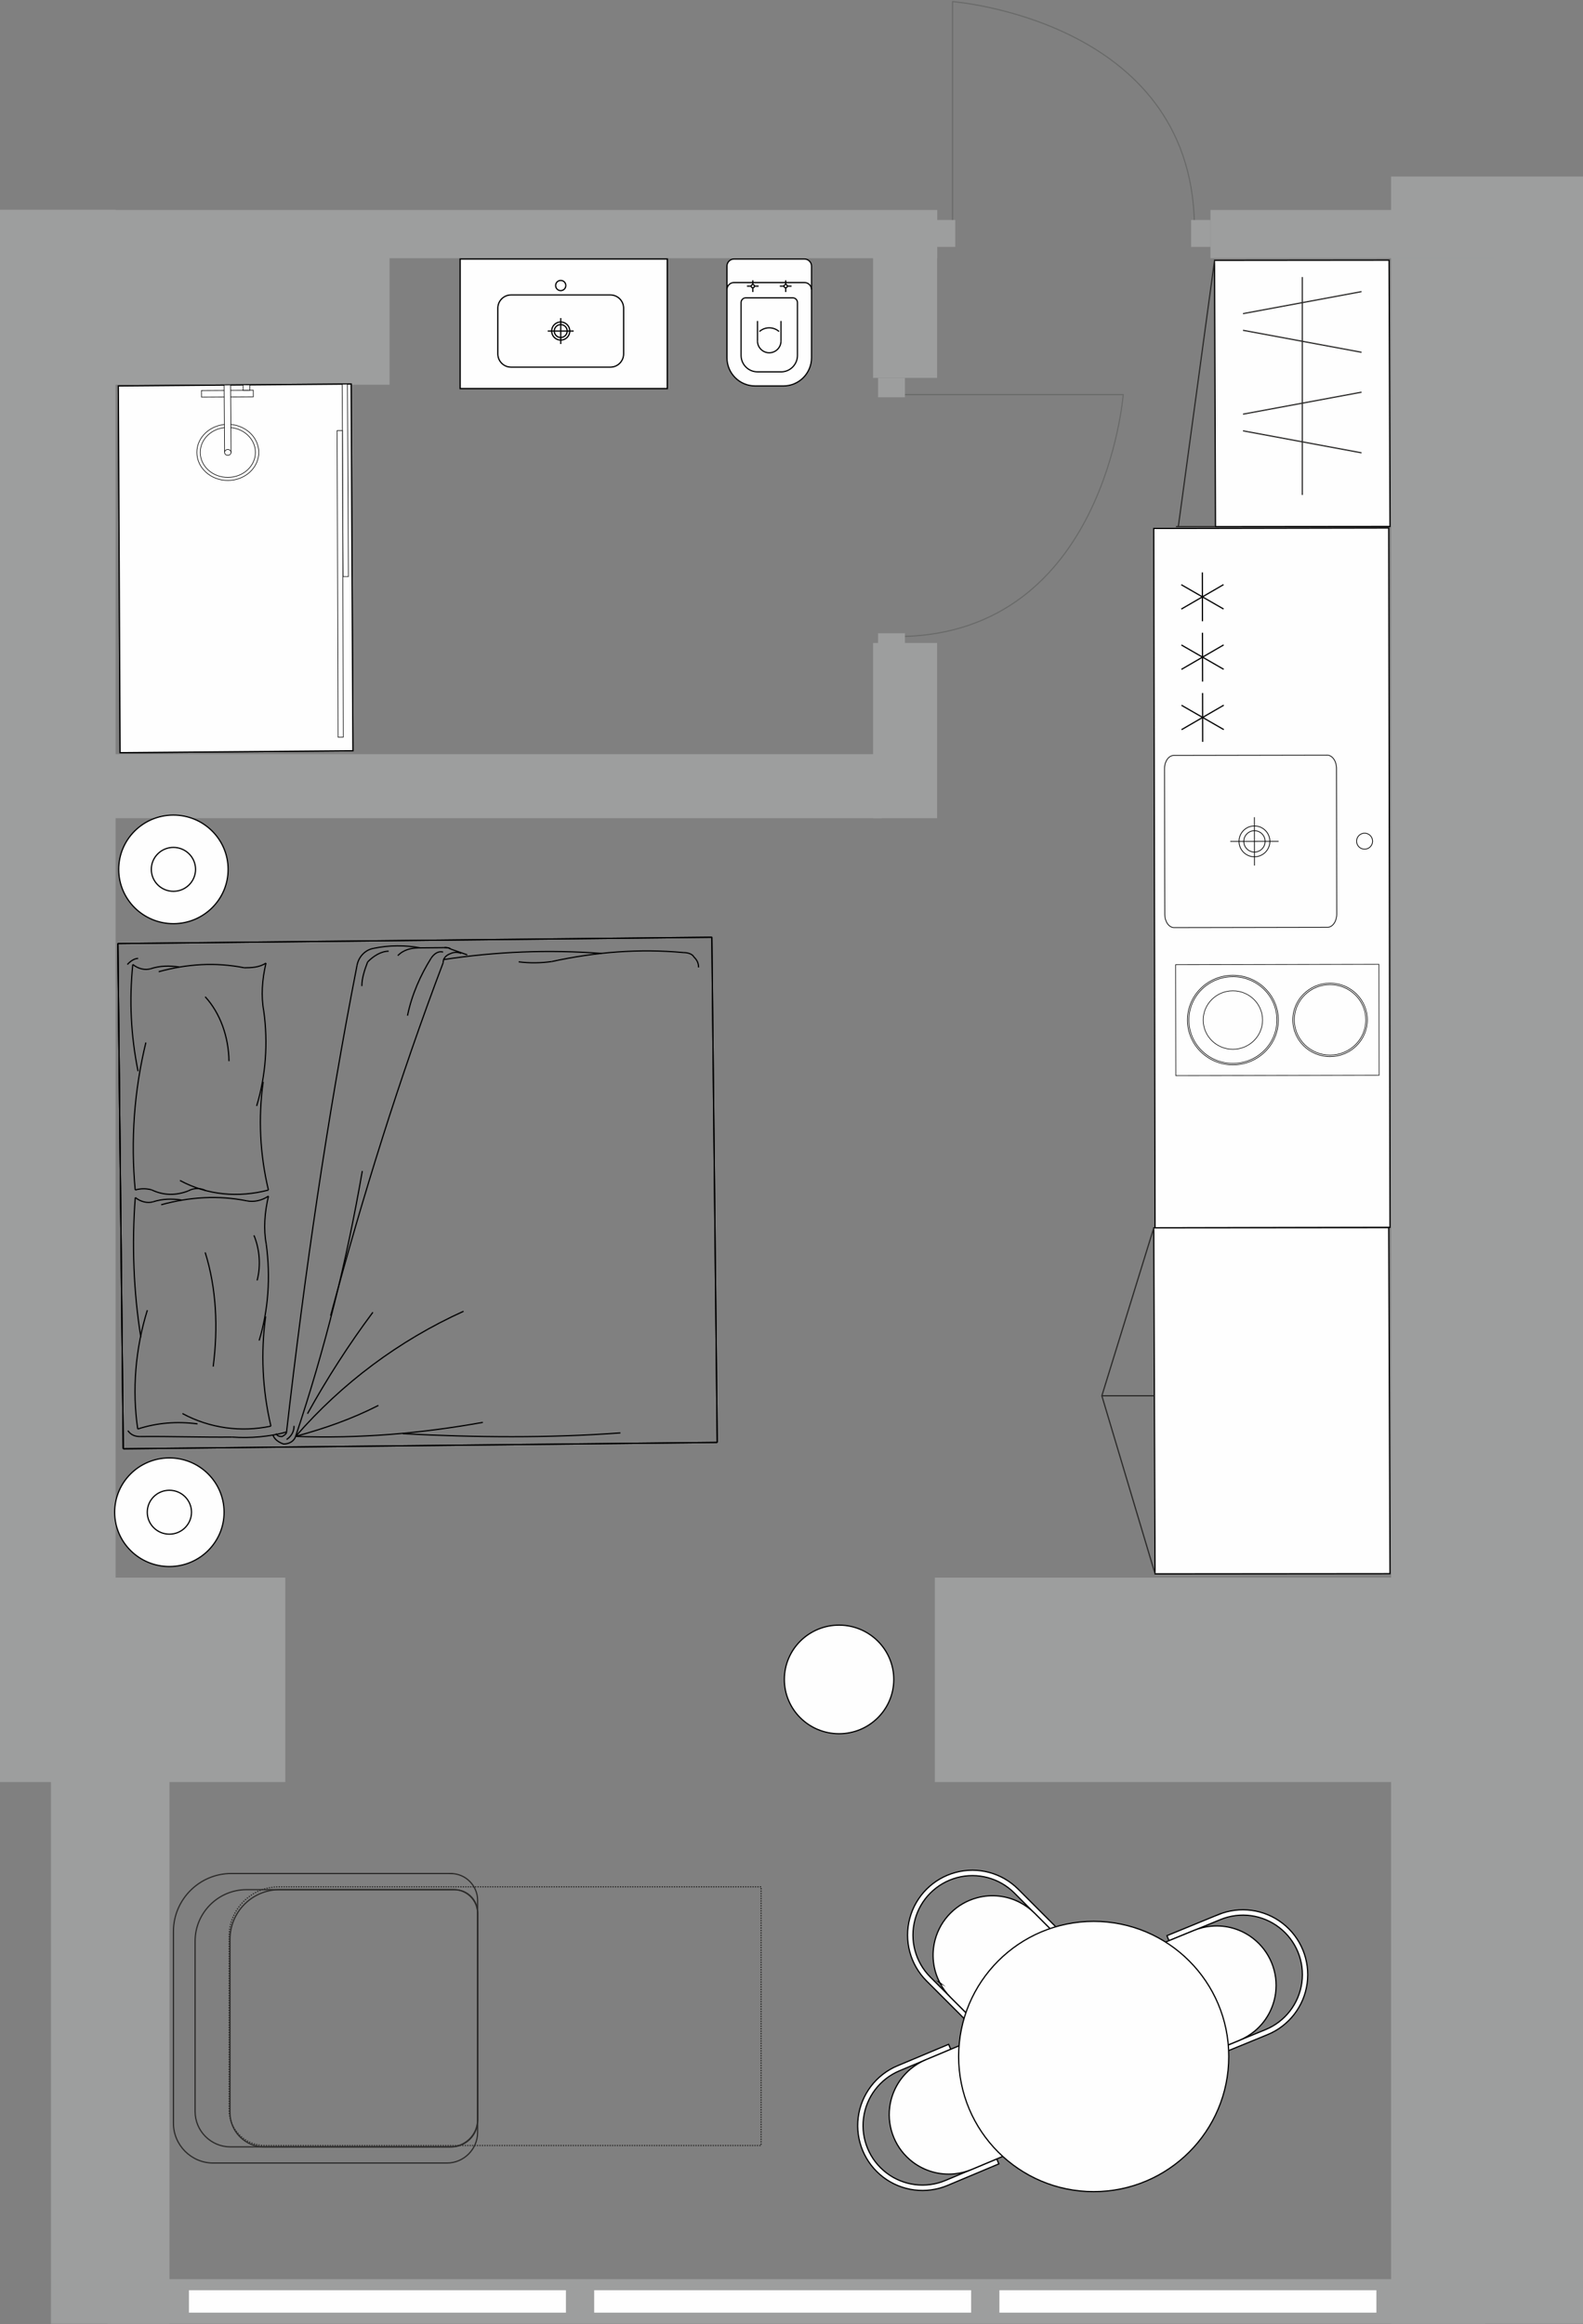 <?xml version="1.0" encoding="UTF-8"?>
<svg xmlns="http://www.w3.org/2000/svg" width="980" height="1438" viewBox="0 0 980 1438" fill="none">
  <rect x="0" y="0" width="980" height="1438" fill="#808080" stroke="none"/>
  <g clip-path="url(#clip0_298_5600)">
    <path fill-rule="evenodd" clip-rule="evenodd" d="M861.19 1437.71V109.208H980V1437.71H861.19Z" fill="#9D9E9E"></path>
    <path fill-rule="evenodd" clip-rule="evenodd" d="M891.3 1264.67H980V1391.14H891.3V1264.67Z" fill="#9D9E9E"></path>
    <path fill-rule="evenodd" clip-rule="evenodd" d="M0 1102.54V976.06H176.638V1051.74V1102.54H0ZM578.75 976.06H947.54V1102.54H578.75V976.06Z" fill="#9D9E9E"></path>
    <path fill-rule="evenodd" clip-rule="evenodd" d="M104.917 1071.47V1437.71H31.536V1071.47H104.917Z" fill="#9D9E9E"></path>
    <path fill-rule="evenodd" clip-rule="evenodd" d="M66.468 1437.71H919.39V1410.12H66.468V1437.71Z" fill="#9D9E9E"></path>
    <path fill-rule="evenodd" clip-rule="evenodd" d="M580.24 159.749H0V129.92H580.24V159.749Z" fill="#9D9E9E"></path>
    <path fill-rule="evenodd" clip-rule="evenodd" d="M71.555 159.749H0V129.92H71.555V159.749Z" fill="#9D9E9E"></path>
    <path fill-rule="evenodd" clip-rule="evenodd" d="M749.39 159.749H924.84V129.92H749.39V159.749Z" fill="#9D9E9E"></path>
    <path fill-rule="evenodd" clip-rule="evenodd" d="M71.555 1009V129.92H0V1009H71.555Z" fill="#9D9E9E"></path>
    <path fill-rule="evenodd" clip-rule="evenodd" d="M580.14 397.798V506.217H540.511V397.798H580.14Z" fill="#9D9E9E"></path>
    <path fill-rule="evenodd" clip-rule="evenodd" d="M580.14 138.268V233.795H540.511V138.268H580.14Z" fill="#9D9E9E"></path>
    <path fill-rule="evenodd" clip-rule="evenodd" d="M52.262 466.605H546.006V506.217H52.262V466.605Z" fill="#9D9E9E"></path>
    <path fill-rule="evenodd" clip-rule="evenodd" d="M0 466.605H71.555V506.217H0V466.605Z" fill="#9D9E9E"></path>
    <path fill-rule="evenodd" clip-rule="evenodd" d="M241.173 238.037H61.305V150.51H241.173V238.037Z" fill="#9D9E9E"></path>
    <path fill-rule="evenodd" clip-rule="evenodd" d="M754.27 1184.55L722.43 1197.6L723.7 1200.69L739.26 1194.32L749.35 1190.19L755.54 1187.65C767.71 1182.67 781.59 1184.55 791.99 1192.59C802.4 1200.63 807.71 1213.6 805.94 1226.63C804.18 1239.65 795.6 1250.75 783.44 1255.73L777.25 1258.27L767.15 1262.4L751.58 1268.79L752.85 1271.88L784.69 1258.84C797.96 1253.41 807.32 1241.3 809.23 1227.09C811.15 1212.89 805.35 1198.73 794.02 1189.96C782.67 1181.19 767.51 1179.13 754.25 1184.57L754.27 1184.55Z" fill="#FEFEFE" stroke="black" stroke-width="0.755" stroke-miterlimit="22.926"></path>
    <path fill-rule="evenodd" clip-rule="evenodd" d="M555.547 1278.13L587.28 1264.82L588.58 1267.9L573.06 1274.41L563.004 1278.62L556.845 1281.2C544.723 1286.29 536.239 1297.46 534.594 1310.48C532.933 1323.53 538.368 1336.45 548.829 1344.41C559.291 1352.36 573.21 1354.13 585.33 1349.04L591.49 1346.46L601.54 1342.23L617.06 1335.73L618.36 1338.8L586.63 1352.12C573.41 1357.66 558.234 1355.74 546.821 1347.06C535.409 1338.38 529.491 1324.28 531.288 1310.06C533.099 1295.84 542.353 1283.66 555.577 1278.1L555.547 1278.13Z" fill="#FEFEFE" stroke="black" stroke-width="0.755" stroke-miterlimit="22.926"></path>
    <path fill-rule="evenodd" clip-rule="evenodd" d="M750.04 1191.71L749.98 1191.72C750 1191.72 750.03 1191.71 750.04 1191.71ZM739.26 1194.32L723.7 1200.69L715.97 1203.86C713.92 1204.71 712.29 1206.32 711.43 1208.38C710.57 1210.43 710.57 1212.72 711.4 1214.78L732.95 1267.39C734.71 1271.66 739.58 1273.7 743.85 1271.96L751.58 1268.79L767.15 1262.4C770.62 1260.98 773.8 1259.05 776.61 1256.74V1256.73C776.63 1256.71 776.66 1256.71 776.67 1256.7C783.69 1250.89 788.4 1242.58 789.67 1233.3C791.44 1220.27 786.12 1207.3 775.72 1199.26C768.31 1193.52 759.12 1190.92 750.04 1191.71C750.01 1191.71 750 1191.71 749.98 1191.71C746.34 1192.03 742.74 1192.89 739.26 1194.32Z" fill="#FEFEFE"></path>
    <path d="M750.04 1191.71L749.98 1191.72C750 1191.72 750.03 1191.71 750.04 1191.71ZM750.04 1191.71C759.12 1190.92 768.31 1193.52 775.72 1199.26C786.12 1207.3 791.44 1220.27 789.67 1233.3C788.4 1242.58 783.69 1250.89 776.67 1256.7C776.66 1256.71 776.63 1256.71 776.61 1256.73V1256.74C773.8 1259.05 770.62 1260.98 767.15 1262.4L751.58 1268.79L743.85 1271.96C739.58 1273.7 734.71 1271.66 732.95 1267.39L711.4 1214.78C710.57 1212.72 710.57 1210.43 711.43 1208.38C712.29 1206.32 713.92 1204.71 715.97 1203.86L723.7 1200.69L739.26 1194.32C742.74 1192.89 746.34 1192.03 749.98 1191.71C750 1191.71 750.01 1191.71 750.04 1191.71Z" stroke="black" stroke-width="0.755" stroke-miterlimit="22.926"></path>
    <path fill-rule="evenodd" clip-rule="evenodd" d="M563.593 1280.19L563.653 1280.16C563.638 1280.17 563.608 1280.17 563.593 1280.19ZM573.06 1274.4L588.58 1267.9L596.29 1264.67C598.33 1263.81 600.64 1263.79 602.69 1264.64C604.74 1265.48 606.37 1267.1 607.24 1269.14L629.23 1321.56C631.01 1325.82 629.02 1330.73 624.76 1332.51L617.05 1335.74L601.53 1342.25C598.07 1343.7 594.46 1344.59 590.83 1344.95V1344.93C590.81 1344.93 590.78 1344.95 590.77 1344.96C581.69 1345.82 572.484 1343.3 565.027 1337.63C554.565 1329.67 549.131 1316.73 550.791 1303.71C551.969 1294.42 556.619 1286.07 563.578 1280.2C563.593 1280.19 563.608 1280.17 563.623 1280.16C566.416 1277.82 569.586 1275.87 573.04 1274.4H573.06Z" fill="#FEFEFE" stroke="black" stroke-width="0.755" stroke-miterlimit="22.926"></path>
    <path fill-rule="evenodd" clip-rule="evenodd" d="M573.6 1225.61L597.94 1249.95L600.31 1247.58L588.41 1235.68L580.7 1227.97L575.97 1223.24C566.672 1213.95 563.049 1200.4 566.446 1187.71C569.842 1175.01 579.76 1165.1 592.46 1161.7C605.15 1158.3 618.69 1161.93 627.99 1171.22L632.72 1175.95L640.43 1183.66L652.33 1195.56L654.7 1193.19L630.36 1168.85C620.23 1158.72 605.45 1154.75 591.6 1158.47C577.74 1162.18 566.929 1173.01 563.215 1186.85C559.502 1200.71 563.472 1215.47 573.6 1225.61Z" fill="#FEFEFE" stroke="black" stroke-width="0.755" stroke-miterlimit="22.926"></path>
    <path fill-rule="evenodd" clip-rule="evenodd" d="M581.84 1226.75L581.89 1226.79C581.87 1226.78 581.86 1226.76 581.84 1226.75ZM588.41 1235.68L600.31 1247.58L606.22 1253.5C607.79 1255.07 609.92 1255.94 612.14 1255.94C614.36 1255.94 616.49 1255.07 618.06 1253.5L658.26 1213.3C661.52 1210.04 661.52 1204.74 658.26 1201.48L652.34 1195.56L640.45 1183.66C637.79 1181.01 634.79 1178.82 631.57 1177.13L631.55 1177.14C631.54 1177.13 631.52 1177.11 631.51 1177.1C623.45 1172.87 613.97 1171.72 604.91 1174.14C592.21 1177.53 582.3 1187.45 578.9 1200.15C576.47 1209.19 577.62 1218.69 581.84 1226.75C581.86 1226.76 581.87 1226.78 581.87 1226.81C583.56 1230.04 585.75 1233.04 588.41 1235.68Z" fill="#FEFEFE"></path>
    <path d="M581.84 1226.75L581.89 1226.79C581.87 1226.78 581.86 1226.76 581.84 1226.75ZM581.84 1226.75C577.62 1218.69 576.47 1209.19 578.9 1200.15C582.3 1187.45 592.21 1177.53 604.91 1174.14C613.97 1171.72 623.45 1172.87 631.51 1177.1C631.52 1177.11 631.54 1177.13 631.55 1177.14L631.57 1177.13C634.79 1178.82 637.79 1181.01 640.45 1183.66L652.34 1195.56L658.26 1201.48C661.52 1204.74 661.52 1210.04 658.26 1213.3L618.06 1253.5C616.49 1255.07 614.36 1255.94 612.14 1255.94C609.92 1255.94 607.79 1255.07 606.22 1253.5L600.31 1247.58L588.41 1235.68C585.75 1233.04 583.56 1230.04 581.87 1226.81C581.87 1226.78 581.86 1226.76 581.84 1226.75Z" stroke="black" stroke-width="0.755" stroke-miterlimit="22.926"></path>
    <path fill-rule="evenodd" clip-rule="evenodd" d="M677.08 1188.74C723.26 1188.74 760.7 1226.17 760.7 1272.35C760.7 1318.53 723.26 1355.97 677.08 1355.97C630.91 1355.97 593.47 1318.53 593.47 1272.35C593.47 1226.17 630.91 1188.74 677.08 1188.74Z" fill="#FEFEFE" stroke="black" stroke-width="0.755" stroke-miterlimit="22.926"></path>
    <path fill-rule="evenodd" clip-rule="evenodd" d="M859.73 326.68L714.28 326.952C714.54 471.179 714.81 615.406 715.07 759.648L860.52 759.376C860.26 615.149 859.99 470.922 859.73 326.68Z" fill="#FEFEFE" stroke="black" stroke-width="0.755" stroke-miterlimit="22.926"></path>
    <path fill-rule="evenodd" clip-rule="evenodd" d="M849.74 520.437C849.74 523.169 847.52 525.389 844.79 525.389C842.05 525.389 839.83 523.169 839.83 520.452C839.83 517.72 842.05 515.501 844.77 515.486C847.5 515.486 849.72 517.69 849.74 520.437Z" fill="#FEFEFE" stroke="black" stroke-width="0.471" stroke-miterlimit="22.926"></path>
    <path fill-rule="evenodd" clip-rule="evenodd" d="M827.4 475.436L827.56 565.499C827.58 570.012 824.99 573.711 821.85 573.711L726.83 573.892C723.67 573.892 721.09 570.224 721.09 565.695L720.92 475.617C720.91 471.104 723.49 467.405 726.63 467.405L821.66 467.224C824.81 467.224 827.4 470.907 827.4 475.421V475.436Z" fill="#FEFEFE" stroke="black" stroke-width="0.471" stroke-miterlimit="22.926"></path>
    <path fill-rule="evenodd" clip-rule="evenodd" d="M786.15 520.543C786.14 515.274 781.87 511.002 776.58 511.002C771.31 511.017 767.04 515.289 767.04 520.573C767.06 525.842 771.34 530.114 776.61 530.099C781.88 530.083 786.15 525.811 786.15 520.528V520.543Z" fill="#FEFEFE" stroke="black" stroke-width="0.471" stroke-miterlimit="22.926"></path>
    <path fill-rule="evenodd" clip-rule="evenodd" d="M783.21 520.558C783.21 516.905 780.24 513.961 776.6 513.961C772.96 513.961 770 516.935 770 520.573C770 524.211 772.97 527.17 776.61 527.17C780.27 527.17 783.21 524.196 783.21 520.558Z" fill="#FEFEFE" stroke="black" stroke-width="0.471" stroke-miterlimit="22.926"></path>
    <path d="M776.63 535.533L776.57 505.598" stroke="black" stroke-width="0.471" stroke-miterlimit="22.926"></path>
    <path d="M791.57 520.543L761.64 520.588" stroke="black" stroke-width="0.471" stroke-miterlimit="22.926"></path>
    <path fill-rule="evenodd" clip-rule="evenodd" d="M853.65 596.626L727.82 596.868L727.94 665.494L853.77 665.253L853.65 596.626Z" fill="#FEFEFE" stroke="black" stroke-width="0.379" stroke-miterlimit="22.926"></path>
    <path fill-rule="evenodd" clip-rule="evenodd" d="M823.36 608.281C810.62 608.311 800.31 618.501 800.33 631.045C800.36 643.59 810.7 653.75 823.44 653.719C836.18 653.689 846.49 643.499 846.48 630.955C846.45 618.41 836.11 608.25 823.36 608.281Z" fill="#FEFEFE" stroke="black" stroke-width="0.379" stroke-miterlimit="22.926"></path>
    <path fill-rule="evenodd" clip-rule="evenodd" d="M763.21 603.405C747.66 603.435 735.08 615.859 735.11 631.166C735.14 646.473 747.76 658.852 763.31 658.822C778.86 658.792 791.44 646.368 791.41 631.06C791.38 615.753 778.76 603.374 763.21 603.405Z" fill="#FEFEFE" stroke="black" stroke-width="0.379" stroke-miterlimit="22.926"></path>
    <path fill-rule="evenodd" clip-rule="evenodd" d="M763.22 612.19C752.61 612.205 744.02 620.689 744.05 631.136C744.06 641.582 752.68 650.036 763.3 650.006C773.91 649.991 782.48 641.507 782.47 631.06C782.45 620.614 773.83 612.16 763.22 612.19Z" fill="#FEFEFE" stroke="black" stroke-width="0.379" stroke-miterlimit="22.926"></path>
    <path fill-rule="evenodd" clip-rule="evenodd" d="M763.21 604.28C748.16 604.31 735.97 616.342 736 631.151C736.03 645.975 748.26 657.961 763.31 657.931C778.36 657.901 790.53 645.87 790.52 631.045C790.49 616.236 778.27 604.25 763.22 604.265L763.21 604.28Z" fill="#FEFEFE" stroke="black" stroke-width="0.379" stroke-miterlimit="22.926"></path>
    <path fill-rule="evenodd" clip-rule="evenodd" d="M763.22 613.021C753.08 613.036 744.87 621.157 744.88 631.136C744.9 641.129 753.14 649.206 763.28 649.191C773.43 649.176 781.64 641.054 781.62 631.076C781.61 621.082 773.37 613.006 763.22 613.021Z" fill="#FEFEFE" stroke="black" stroke-width="0.379" stroke-miterlimit="22.926"></path>
    <path fill-rule="evenodd" clip-rule="evenodd" d="M823.36 609.186C811.14 609.216 801.23 618.999 801.26 631.03C801.28 643.062 811.23 652.814 823.45 652.799C835.68 652.768 845.59 642.986 845.56 630.955C845.53 618.923 835.59 609.171 823.36 609.186Z" fill="#FEFEFE" stroke="black" stroke-width="0.379" stroke-miterlimit="22.926"></path>
    <path d="M744.35 354.17L744.41 384.377" stroke="black" stroke-width="0.755" stroke-miterlimit="22.926"></path>
    <path d="M731.29 361.748L757.49 376.799" stroke="black" stroke-width="0.755" stroke-miterlimit="22.926"></path>
    <path d="M731.32 376.844L757.46 361.703" stroke="black" stroke-width="0.755" stroke-miterlimit="22.926"></path>
    <path d="M744.43 391.472L744.49 421.679" stroke="black" stroke-width="0.755" stroke-miterlimit="22.926"></path>
    <path d="M731.37 399.05L757.55 414.101" stroke="black" stroke-width="0.755" stroke-miterlimit="22.926"></path>
    <path d="M731.4 414.146L757.52 399.005" stroke="black" stroke-width="0.755" stroke-miterlimit="22.926"></path>
    <path d="M744.5 428.774L744.55 458.981" stroke="black" stroke-width="0.755" stroke-miterlimit="22.926"></path>
    <path d="M731.43 436.353L757.62 451.403" stroke="black" stroke-width="0.755" stroke-miterlimit="22.926"></path>
    <path d="M731.46 451.449L757.59 436.307" stroke="black" stroke-width="0.755" stroke-miterlimit="22.926"></path>
    <path d="M274.369 595.585C247.076 667.517 224.477 740.325 204.686 814.02" stroke="black" stroke-width="0.755" stroke-miterlimit="22.926" stroke-linejoin="bevel"></path>
    <path d="M221.065 597.094C202.437 692.184 188.503 789.085 177.393 885.96" stroke="black" stroke-width="0.755" stroke-miterlimit="22.926" stroke-linejoin="bevel"></path>
    <path d="M76.31 896.34L72.974 583.795L440.681 579.87L444.018 892.42M76.31 896.36L444.018 892.43" stroke="black" stroke-width="0.755" stroke-miterlimit="22.926" stroke-linejoin="bevel"></path>
    <path d="M76.31 896.34L72.974 583.795" stroke="black" stroke-width="0.755" stroke-miterlimit="22.926" stroke-linejoin="bevel"></path>
    <path d="M183.023 888.69C222.318 890.12 260.632 886.92 298.915 880.01" stroke="black" stroke-width="0.755" stroke-miterlimit="22.926" stroke-linejoin="bevel"></path>
    <path d="M249.416 887.04C294.341 889.35 339.237 889.81 384.102 886.53" stroke="black" stroke-width="0.755" stroke-miterlimit="22.926" stroke-linejoin="bevel"></path>
    <path d="M286.959 811.29C246.94 829.39 211.676 855.82 183.039 888.69" stroke="black" stroke-width="0.755" stroke-miterlimit="22.926" stroke-linejoin="bevel"></path>
    <path d="M143.744 889.11C125.04 889.31 105.385 888.58 86.681 888.79" stroke="black" stroke-width="0.755" stroke-miterlimit="22.926" stroke-linejoin="bevel"></path>
    <path d="M183.023 888.69C201.154 834.54 214.604 780.435 224.296 724.504" stroke="black" stroke-width="0.755" stroke-miterlimit="22.926" stroke-linejoin="bevel"></path>
    <path d="M230.847 811.89C216.099 831.6 202.301 853.14 190.36 874.66" stroke="black" stroke-width="0.755" stroke-miterlimit="22.926" stroke-linejoin="bevel"></path>
    <path d="M183.023 888.69C200.746 883.84 217.518 878.08 234.259 869.53" stroke="black" stroke-width="0.755" stroke-miterlimit="22.926" stroke-linejoin="bevel"></path>
    <path d="M143.744 889.11C154.975 889.93 167.128 888.85 177.378 885.96" stroke="black" stroke-width="0.755" stroke-miterlimit="22.926" stroke-linejoin="bevel"></path>
    <path d="M177.438 890.61C180.216 888.72 182.057 885.91 182.027 882.18" stroke="black" stroke-width="0.755" stroke-miterlimit="22.926" stroke-linejoin="bevel"></path>
    <path d="M168.984 887.9C169.951 890.68 172.773 892.51 175.596 893.41C179.34 893.37 182.118 891.48 183.024 888.69" stroke="black" stroke-width="0.755" stroke-miterlimit="22.926" stroke-linejoin="bevel"></path>
    <path d="M170.856 886.95C171.807 888.81 173.679 888.78 174.615 888.78C176.472 887.83 177.393 886.89 177.393 885.96" stroke="black" stroke-width="0.755" stroke-miterlimit="22.926" stroke-linejoin="bevel"></path>
    <path d="M79.163 885.14C81.065 887.92 83.873 888.81 86.681 888.78" stroke="black" stroke-width="0.755" stroke-miterlimit="22.926" stroke-linejoin="bevel"></path>
    <path d="M275.2 586.286L257.432 586.467" stroke="black" stroke-width="0.755" stroke-miterlimit="22.926" stroke-linejoin="bevel"></path>
    <path d="M259.303 586.452C254.624 586.497 249.959 587.478 246.26 591.252" stroke="black" stroke-width="0.755" stroke-miterlimit="22.926" stroke-linejoin="bevel"></path>
    <path d="M260.239 586.437C250.865 584.671 240.584 584.791 231.255 586.739" stroke="black" stroke-width="0.755" stroke-miterlimit="22.926" stroke-linejoin="bevel"></path>
    <path d="M266.852 592.883C260.406 603.193 254.926 615.345 252.269 628.388" stroke="black" stroke-width="0.755" stroke-miterlimit="22.926" stroke-linejoin="bevel"></path>
    <path d="M423.004 589.35C395.862 586.844 368.749 589.003 341.697 594.875" stroke="black" stroke-width="0.755" stroke-miterlimit="22.926" stroke-linejoin="bevel"></path>
    <path d="M432.469 598.559C432.439 595.766 431.473 593.924 429.586 592.083C428.635 590.226 425.812 589.335 423.004 589.365" stroke="black" stroke-width="0.755" stroke-miterlimit="22.926" stroke-linejoin="bevel"></path>
    <path d="M372.508 589.894C339.75 587.448 307.022 588.731 274.339 593.728" stroke="black" stroke-width="0.755" stroke-miterlimit="22.926" stroke-linejoin="bevel"></path>
    <path d="M321.121 595.087C327.673 595.947 335.161 595.872 341.697 594.875" stroke="black" stroke-width="0.755" stroke-miterlimit="22.926" stroke-linejoin="bevel"></path>
    <path d="M278.943 587.161L289.284 590.784" stroke="black" stroke-width="0.755" stroke-miterlimit="22.926" stroke-linejoin="bevel"></path>
    <path d="M278.943 587.161C277.992 586.24 276.135 586.256 275.199 586.271" stroke="black" stroke-width="0.755" stroke-miterlimit="22.926" stroke-linejoin="bevel"></path>
    <path d="M285.525 589.893C283.653 588.988 280.845 589.018 278.973 589.969C276.181 590.935 274.324 592.807 274.354 595.6" stroke="black" stroke-width="0.755" stroke-miterlimit="22.926" stroke-linejoin="bevel"></path>
    <path d="M278.943 587.161C277.992 586.24 276.135 586.256 275.199 586.271" stroke="black" stroke-width="0.755" stroke-miterlimit="22.926" stroke-linejoin="bevel"></path>
    <path d="M274.294 589.078C271.471 588.173 268.693 590.075 266.851 592.883" stroke="black" stroke-width="0.755" stroke-miterlimit="22.926" stroke-linejoin="bevel"></path>
    <path d="M227.587 595.162C225.76 599.842 223.949 605.442 224.009 610.092" stroke="black" stroke-width="0.755" stroke-miterlimit="22.926" stroke-linejoin="bevel"></path>
    <path d="M231.24 586.754C225.639 587.75 221.956 592.43 221.065 597.094" stroke="black" stroke-width="0.755" stroke-miterlimit="22.926" stroke-linejoin="bevel"></path>
    <path d="M240.615 588.505C235.935 588.55 231.285 591.403 227.587 595.162" stroke="black" stroke-width="0.755" stroke-miterlimit="22.926" stroke-linejoin="bevel"></path>
    <path d="M90.304 645.009C83.043 674.854 80.854 705.574 83.707 736.249" stroke="black" stroke-width="0.755" stroke-miterlimit="22.926" stroke-linejoin="bevel"></path>
    <path d="M162.931 669.344C159.806 691.701 160.878 714.028 166.176 736.294" stroke="black" stroke-width="0.755" stroke-miterlimit="22.926" stroke-linejoin="bevel"></path>
    <path d="M131.984 845.51C135.094 821.28 133.992 797.116 127.018 774.865" stroke="black" stroke-width="0.755" stroke-miterlimit="22.926" stroke-linejoin="bevel"></path>
    <path d="M127.47 736.702C124.089 734.875 119.877 734.921 116.526 736.823" stroke="black" stroke-width="0.755" stroke-miterlimit="22.926" stroke-linejoin="bevel"></path>
    <path d="M111.408 730.362C128.331 739.48 147.699 741.14 166.161 736.295" stroke="black" stroke-width="0.755" stroke-miterlimit="22.926" stroke-linejoin="bevel"></path>
    <path d="M152.771 742.952C135.064 739.419 117.401 740.536 99.784 745.382" stroke="black" stroke-width="0.755" stroke-miterlimit="22.926" stroke-linejoin="bevel"></path>
    <path d="M112.948 874.56C129.871 883.68 149.254 886.27 167.716 882.35" stroke="black" stroke-width="0.755" stroke-miterlimit="22.926" stroke-linejoin="bevel"></path>
    <path d="M160.425 829.39C166.116 810.72 167.58 790.248 164.833 769.808" stroke="black" stroke-width="0.755" stroke-miterlimit="22.926" stroke-linejoin="bevel"></path>
    <path d="M164.471 814.46C161.346 836.82 162.433 860.07 167.716 882.33" stroke="black" stroke-width="0.755" stroke-miterlimit="22.926" stroke-linejoin="bevel"></path>
    <path d="M152.771 742.952C156.983 743.842 162.025 742.861 166.207 740.023" stroke="black" stroke-width="0.755" stroke-miterlimit="22.926" stroke-linejoin="bevel"></path>
    <path d="M166.207 740.023C163.791 750.288 163.067 760.524 164.848 769.808" stroke="black" stroke-width="0.755" stroke-miterlimit="22.926" stroke-linejoin="bevel"></path>
    <path d="M159.187 792.195C161.617 782.865 160.666 772.645 157.209 764.297" stroke="black" stroke-width="0.755" stroke-miterlimit="22.926" stroke-linejoin="bevel"></path>
    <path d="M83.752 740.899C81.533 769.762 82.696 799.516 87.194 827.38" stroke="black" stroke-width="0.755" stroke-miterlimit="22.926" stroke-linejoin="bevel"></path>
    <path d="M122.277 880.96C109.642 879.24 97.022 880.29 85.292 884.14" stroke="black" stroke-width="0.755" stroke-miterlimit="22.926" stroke-linejoin="bevel"></path>
    <path d="M91.225 810.6C83.903 833.94 81.654 860.01 85.277 884.16" stroke="black" stroke-width="0.755" stroke-miterlimit="22.926" stroke-linejoin="bevel"></path>
    <path d="M93.806 736.143C101.415 739.781 108.993 739.691 116.526 736.838" stroke="black" stroke-width="0.755" stroke-miterlimit="22.926" stroke-linejoin="bevel"></path>
    <path d="M112.374 742.453C106.472 741.578 100.584 741.653 94.712 743.571" stroke="black" stroke-width="0.755" stroke-miterlimit="22.926" stroke-linejoin="bevel"></path>
    <path d="M93.806 736.143C90.425 735.253 87.074 735.283 83.707 736.249" stroke="black" stroke-width="0.755" stroke-miterlimit="22.926" stroke-linejoin="bevel"></path>
    <path d="M83.752 740.899C87.149 743.646 91.361 744.537 94.727 743.571" stroke="black" stroke-width="0.755" stroke-miterlimit="22.926" stroke-linejoin="bevel"></path>
    <path d="M151.231 598.77C133.524 595.238 115.862 596.355 98.245 601.2" stroke="black" stroke-width="0.755" stroke-miterlimit="22.926" stroke-linejoin="bevel"></path>
    <path d="M141.751 656.542C141.585 641.658 136.377 626.833 127.018 616.689" stroke="black" stroke-width="0.755" stroke-miterlimit="22.926" stroke-linejoin="bevel"></path>
    <path d="M158.87 684.274C164.561 665.615 166.025 645.115 163.293 625.611" stroke="black" stroke-width="0.755" stroke-miterlimit="22.926" stroke-linejoin="bevel"></path>
    <path d="M151.231 598.77C155.443 598.725 160.485 598.664 164.667 595.841" stroke="black" stroke-width="0.755" stroke-miterlimit="22.926" stroke-linejoin="bevel"></path>
    <path d="M164.667 595.826C162.252 606.092 161.527 616.327 163.308 625.611" stroke="black" stroke-width="0.755" stroke-miterlimit="22.926" stroke-linejoin="bevel"></path>
    <path d="M82.213 596.717C79.933 619.074 81.005 640.45 85.443 662.732" stroke="black" stroke-width="0.755" stroke-miterlimit="22.926" stroke-linejoin="bevel"></path>
    <path d="M110.835 598.272C104.932 597.396 99.045 597.457 93.172 599.389" stroke="black" stroke-width="0.755" stroke-miterlimit="22.926" stroke-linejoin="bevel"></path>
    <path d="M82.213 596.717C85.609 599.48 89.821 600.355 93.187 599.389" stroke="black" stroke-width="0.755" stroke-miterlimit="22.926" stroke-linejoin="bevel"></path>
    <path d="M85.534 592.958C83.013 592.988 80.507 594.875 78.846 596.747" stroke="black" stroke-width="0.755" stroke-miterlimit="22.926" stroke-linejoin="bevel"></path>
    <path d="M76.31 896.34L72.974 583.795L440.681 579.87L444.018 892.42M76.31 896.36L444.018 892.43" stroke="black" stroke-width="0.755" stroke-miterlimit="22.926" stroke-linejoin="bevel"></path>
    <path fill-rule="evenodd" clip-rule="evenodd" d="M138.717 935.46C138.626 916.9 123.394 901.93 104.69 902.02C85.987 902.11 70.891 917.22 70.981 935.77C71.072 954.33 86.304 969.3 105.007 969.21C123.711 969.12 138.807 954.02 138.717 935.46Z" fill="#FEFEFE" stroke="black" stroke-width="0.755" stroke-miterlimit="22.926"></path>
    <path fill-rule="evenodd" clip-rule="evenodd" d="M141.223 537.722C141.132 519.169 125.9 504.194 107.197 504.285C88.493 504.375 73.397 519.486 73.487 538.039C73.578 556.592 88.81 571.567 107.514 571.477C126.217 571.386 141.313 556.29 141.223 537.722Z" fill="#FEFEFE" stroke="black" stroke-width="0.755" stroke-miterlimit="22.926"></path>
    <path fill-rule="evenodd" clip-rule="evenodd" d="M121.055 537.812C121.024 530.31 114.865 524.256 107.302 524.286C99.739 524.317 93.64 530.431 93.671 537.933C93.701 545.436 99.86 551.489 107.423 551.459C114.986 551.429 121.085 545.315 121.055 537.812Z" fill="#FEFEFE" stroke="black" stroke-width="0.755" stroke-miterlimit="22.926"></path>
    <path fill-rule="evenodd" clip-rule="evenodd" d="M118.549 935.55C118.519 928.04 112.359 921.99 104.796 922.02C97.233 922.05 91.134 928.16 91.165 935.67C91.195 943.17 97.354 949.22 104.917 949.19C112.48 949.16 118.579 943.05 118.549 935.55Z" fill="#FEFEFE" stroke="black" stroke-width="0.755" stroke-miterlimit="22.926"></path>
    <path fill-rule="evenodd" clip-rule="evenodd" d="M217.367 237.614L218.469 464.476L74.363 465.684L73.261 238.807L217.367 237.614Z" fill="#FEFEFE" stroke="black" stroke-width="0.755" stroke-miterlimit="22.926"></path>
    <path fill-rule="evenodd" clip-rule="evenodd" d="M212.415 356.752L215.676 356.737L215.087 237.629L211.827 237.66L212.415 356.752Z" fill="#FEFEFE" stroke="black" stroke-width="0.379" stroke-miterlimit="22.926"></path>
    <path fill-rule="evenodd" clip-rule="evenodd" d="M209.29 456.098L212.551 456.053L211.978 266.342L208.717 266.387L209.29 456.098Z" fill="#FEFEFE" stroke="black" stroke-width="0.379" stroke-miterlimit="22.926"></path>
    <path fill-rule="evenodd" clip-rule="evenodd" d="M153.737 243.909L153.722 241.448L150.069 241.479L150.099 243.924L153.737 243.909Z" fill="#FEFEFE" stroke="black" stroke-width="0.379" stroke-miterlimit="22.926"></path>
    <path fill-rule="evenodd" clip-rule="evenodd" d="M156.802 241.433L156.832 245.524L124.753 245.706L124.723 241.614L156.802 241.433Z" fill="#FEFEFE" stroke="black" stroke-width="0.379" stroke-miterlimit="22.926"></path>
    <path fill-rule="evenodd" clip-rule="evenodd" d="M141.163 297.258C151.745 297.198 160.274 289.378 160.199 279.792C160.123 270.206 151.503 262.477 140.906 262.537C130.324 262.598 121.794 270.418 121.87 280.004C121.945 289.589 130.58 297.319 141.163 297.258Z" fill="#FEFEFE" stroke="black" stroke-width="0.379" stroke-miterlimit="22.926"></path>
    <path fill-rule="evenodd" clip-rule="evenodd" d="M141.147 295.371C150.582 295.311 158.176 288.352 158.115 279.807C158.055 271.263 150.356 264.379 140.936 264.44C131.501 264.5 123.908 271.459 123.968 280.004C124.029 288.548 131.727 295.432 141.147 295.371Z" fill="#FEFEFE" stroke="black" stroke-width="0.379" stroke-miterlimit="22.926"></path>
    <path fill-rule="evenodd" clip-rule="evenodd" d="M143.034 279.898L142.732 238.203L138.747 238.218L139.034 279.913L143.034 279.898Z" fill="#FEFEFE" stroke="black" stroke-width="0.379" stroke-miterlimit="22.926"></path>
    <path fill-rule="evenodd" clip-rule="evenodd" d="M141.042 281.709C142.144 281.709 143.034 280.894 143.019 279.898C143.019 278.902 142.113 278.086 141.011 278.102C139.909 278.102 139.019 278.917 139.034 279.928C139.049 280.924 139.94 281.725 141.042 281.725V281.709Z" fill="#FEFEFE" stroke="black" stroke-width="0.379" stroke-miterlimit="22.926"></path>
    <path fill-rule="evenodd" clip-rule="evenodd" d="M154.703 241.449L154.688 238.127L150.492 238.158L150.522 241.464L154.703 241.449Z" fill="#FEFEFE" stroke="black" stroke-width="0.379" stroke-miterlimit="22.926"></path>
    <path fill-rule="evenodd" clip-rule="evenodd" d="M217.367 237.614L218.469 464.476L74.363 465.684L73.261 238.807L217.367 237.614Z" fill="#FEFEFE" stroke="black" stroke-width="0.755" stroke-miterlimit="22.926"></path>
    <path fill-rule="evenodd" clip-rule="evenodd" d="M212.415 356.752L215.676 356.737L215.087 237.629L211.827 237.66L212.415 356.752Z" fill="#FEFEFE" stroke="black" stroke-width="0.379" stroke-miterlimit="22.926"></path>
    <path fill-rule="evenodd" clip-rule="evenodd" d="M209.29 456.098L212.551 456.053L211.978 266.342L208.717 266.387L209.29 456.098Z" fill="#FEFEFE" stroke="black" stroke-width="0.379" stroke-miterlimit="22.926"></path>
    <path fill-rule="evenodd" clip-rule="evenodd" d="M153.737 243.909L153.722 241.448L150.069 241.479L150.099 243.924L153.737 243.909Z" fill="#FEFEFE" stroke="black" stroke-width="0.379" stroke-miterlimit="22.926"></path>
    <path fill-rule="evenodd" clip-rule="evenodd" d="M156.802 241.433L156.832 245.524L124.753 245.706L124.723 241.614L156.802 241.433Z" fill="#FEFEFE" stroke="black" stroke-width="0.379" stroke-miterlimit="22.926"></path>
    <path fill-rule="evenodd" clip-rule="evenodd" d="M141.163 297.258C151.745 297.198 160.274 289.378 160.199 279.792C160.123 270.206 151.503 262.477 140.906 262.537C130.324 262.598 121.794 270.418 121.87 280.004C121.945 289.589 130.58 297.319 141.163 297.258Z" fill="#FEFEFE" stroke="black" stroke-width="0.379" stroke-miterlimit="22.926"></path>
    <path fill-rule="evenodd" clip-rule="evenodd" d="M141.147 295.371C150.582 295.311 158.176 288.352 158.115 279.807C158.055 271.263 150.356 264.379 140.936 264.44C131.501 264.5 123.908 271.459 123.968 280.004C124.029 288.548 131.727 295.432 141.147 295.371Z" fill="#FEFEFE" stroke="black" stroke-width="0.379" stroke-miterlimit="22.926"></path>
    <path fill-rule="evenodd" clip-rule="evenodd" d="M143.034 279.898L142.732 238.203L138.747 238.218L139.034 279.913L143.034 279.898Z" fill="#FEFEFE" stroke="black" stroke-width="0.379" stroke-miterlimit="22.926"></path>
    <path fill-rule="evenodd" clip-rule="evenodd" d="M141.042 281.709C142.144 281.709 143.034 280.894 143.019 279.898C143.019 278.902 142.113 278.086 141.011 278.102C139.909 278.102 139.019 278.917 139.034 279.928C139.049 280.924 139.94 281.725 141.042 281.725V281.709Z" fill="#FEFEFE" stroke="black" stroke-width="0.379" stroke-miterlimit="22.926"></path>
    <path fill-rule="evenodd" clip-rule="evenodd" d="M154.703 241.449L154.688 238.127L150.492 238.158L150.522 241.464L154.703 241.449Z" fill="#FEFEFE" stroke="black" stroke-width="0.379" stroke-miterlimit="22.926"></path>
    <path fill-rule="evenodd" clip-rule="evenodd" d="M485.577 1038.91C485.667 1020.36 500.899 1005.38 519.603 1005.47C538.307 1005.56 553.403 1020.67 553.312 1039.23C553.222 1057.78 537.99 1072.75 519.286 1072.66C500.582 1072.57 485.486 1057.48 485.577 1038.91Z" fill="#FEFEFE" stroke="black" stroke-width="0.755" stroke-miterlimit="22.926"></path>
    <path fill-rule="evenodd" clip-rule="evenodd" d="M279.109 1159.13H143.17C123.485 1159.13 107.378 1175.24 107.378 1194.92V1313.67C107.378 1327.2 118.443 1338.26 131.969 1338.26H276.694C287.14 1338.26 295.685 1329.72 295.685 1319.27V1175.75C295.685 1166.62 288.212 1159.15 279.079 1159.15L279.109 1159.13Z" stroke="#2B2A29" stroke-width="0.755" stroke-miterlimit="22.926"></path>
    <path fill-rule="evenodd" clip-rule="evenodd" d="M280.966 1169.14H152.575C135.094 1169.14 120.783 1183.45 120.783 1200.93V1306.42C120.783 1318.44 130.61 1328.27 142.627 1328.27H278.822C288.106 1328.27 295.7 1320.67 295.7 1311.39V1183.89C295.7 1175.78 289.057 1169.14 280.951 1169.14H280.966Z" stroke="#2B2A29" stroke-width="0.755" stroke-miterlimit="22.926"></path>
    <path fill-rule="evenodd" clip-rule="evenodd" d="M281.51 1169.14H173.015C156.168 1169.14 142.385 1182.92 142.385 1199.77V1307.21C142.385 1318.79 151.866 1328.27 163.444 1328.27H279.457C288.409 1328.27 295.715 1320.95 295.715 1312.01V1183.35C295.715 1175.53 289.329 1169.14 281.51 1169.14Z" stroke="#2B2A29" stroke-width="0.755" stroke-miterlimit="22.926"></path>
    <path fill-rule="evenodd" clip-rule="evenodd" d="M859.73 759.527L714.28 759.663C714.54 831.02 714.81 902.4 715.07 973.75L860.52 973.62C860.26 902.26 859.99 830.89 859.73 759.527Z" fill="#FEFEFE" stroke="black" stroke-width="0.755" stroke-miterlimit="22.926"></path>
    <path d="M715.07 973.75L682.13 863.58L714.28 759.663" stroke="#2B2A29" stroke-width="0.755" stroke-miterlimit="22.926"></path>
    <path d="M682.13 863.58H714.66" stroke="#2B2A29" stroke-width="0.755" stroke-miterlimit="22.926"></path>
    <path fill-rule="evenodd" clip-rule="evenodd" d="M859.93 160.972L751.9 161.078C752.1 215.997 752.29 270.901 752.49 325.82L860.52 325.714C860.32 270.795 860.12 215.891 859.93 160.972Z" fill="#FEFEFE" stroke="black" stroke-width="0.755" stroke-miterlimit="22.926"></path>
    <path d="M728.02 325.805H752.19" stroke="#2B2A29" stroke-width="0.755" stroke-miterlimit="22.926"></path>
    <path d="M729.47 325.805L751.9 160.972" stroke="#2B2A29" stroke-width="0.755" stroke-miterlimit="22.926"></path>
    <path d="M806.22 171.418V306.241" stroke="#2B2A29" stroke-width="0.755" stroke-miterlimit="22.926"></path>
    <path d="M842.9 180.431L769.52 194.047" stroke="#2B2A29" stroke-width="0.755" stroke-miterlimit="22.926"></path>
    <path d="M842.9 242.641L769.52 256.243" stroke="#2B2A29" stroke-width="0.755" stroke-miterlimit="22.926"></path>
    <path d="M842.9 217.959L769.52 204.358" stroke="#2B2A29" stroke-width="0.755" stroke-miterlimit="22.926"></path>
    <path d="M842.9 280.17L769.52 266.553" stroke="#2B2A29" stroke-width="0.755" stroke-miterlimit="22.926"></path>
    <path fill-rule="evenodd" clip-rule="evenodd" d="M484.943 238.792H467.492C462.857 238.792 458.419 236.95 455.143 233.674C451.868 230.398 450.041 225.975 450.041 221.341V164.625C450.041 163.463 450.509 162.361 451.324 161.546C452.139 160.73 453.241 160.262 454.404 160.262H498.031C499.193 160.262 500.296 160.73 501.111 161.546C501.926 162.361 502.394 163.463 502.394 164.625V221.341C502.394 225.975 500.552 230.413 497.276 233.689C494 236.965 489.577 238.807 484.958 238.792H484.943Z" fill="#FEFEFE" stroke="black" stroke-width="0.755" stroke-miterlimit="22.926" stroke-linejoin="bevel"></path>
    <path fill-rule="evenodd" clip-rule="evenodd" d="M483.494 230.066H468.956C466.254 230.066 463.658 228.995 461.756 227.077C459.854 225.16 458.782 222.594 458.782 219.892V187.179C458.782 186.409 459.084 185.669 459.642 185.126C460.186 184.582 460.925 184.28 461.695 184.28H490.785C491.555 184.28 492.295 184.582 492.838 185.141C493.382 185.684 493.684 186.424 493.684 187.194V219.907C493.684 222.609 492.612 225.19 490.695 227.108C488.792 229.025 486.211 230.081 483.509 230.081L483.494 230.066Z" fill="#FEFEFE" stroke="black" stroke-width="0.755" stroke-miterlimit="22.926" stroke-linejoin="bevel"></path>
    <path d="M483.494 210.985C483.494 215 480.233 218.261 476.217 218.261C472.202 218.261 468.941 215 468.941 210.985" stroke="black" stroke-width="0.755" stroke-miterlimit="22.926" stroke-linejoin="bevel"></path>
    <path d="M468.956 210.985V198.576" stroke="black" stroke-width="0.755" stroke-miterlimit="22.926" stroke-linejoin="bevel"></path>
    <path d="M483.494 210.985V198.576" stroke="black" stroke-width="0.755" stroke-miterlimit="22.926" stroke-linejoin="bevel"></path>
    <path d="M470.134 205.112C473.621 202.063 478.829 202.063 482.316 205.112" stroke="black" stroke-width="0.755" stroke-miterlimit="22.926" stroke-linejoin="bevel"></path>
    <path d="M450.041 179.178C450.041 178.015 450.509 176.913 451.324 176.083C452.139 175.268 453.241 174.815 454.404 174.815H498.031C499.193 174.815 500.296 175.268 501.111 176.098C501.926 176.913 502.394 178.015 502.394 179.178" stroke="black" stroke-width="0.755" stroke-miterlimit="22.926" stroke-linejoin="bevel"></path>
    <path d="M466.043 173.411V180.657" stroke="black" stroke-width="0.755" stroke-miterlimit="22.926" stroke-linejoin="bevel"></path>
    <path d="M469.666 177.034H462.42" stroke="black" stroke-width="0.755" stroke-miterlimit="22.926" stroke-linejoin="bevel"></path>
    <path fill-rule="evenodd" clip-rule="evenodd" d="M465.031 177.034C465.031 176.476 465.484 176.023 466.043 176.023C466.601 176.023 467.069 176.476 467.069 177.034C467.069 177.593 466.616 178.061 466.043 178.061C465.484 178.061 465.031 177.608 465.031 177.034Z" fill="#FEFEFE" stroke="black" stroke-width="0.755" stroke-miterlimit="22.926" stroke-linejoin="bevel"></path>
    <path d="M486.407 173.411V180.657" stroke="black" stroke-width="0.755" stroke-miterlimit="22.926" stroke-linejoin="bevel"></path>
    <path d="M482.784 177.034H490.03" stroke="black" stroke-width="0.755" stroke-miterlimit="22.926" stroke-linejoin="bevel"></path>
    <path fill-rule="evenodd" clip-rule="evenodd" d="M485.381 177.034C485.381 176.476 485.833 176.023 486.407 176.023C486.966 176.023 487.434 176.476 487.434 177.034C487.434 177.593 486.981 178.061 486.407 178.061C485.849 178.061 485.381 177.608 485.381 177.034Z" fill="#FEFEFE" stroke="black" stroke-width="0.755" stroke-miterlimit="22.926" stroke-linejoin="bevel"></path>
    <path fill-rule="evenodd" clip-rule="evenodd" d="M413.071 240.392H284.891V160.262H413.071V240.392Z" fill="#FEFEFE" stroke="black" stroke-width="0.755" stroke-miterlimit="22.926"></path>
    <path fill-rule="evenodd" clip-rule="evenodd" d="M347.132 173.502C345.396 173.502 343.977 174.906 343.977 176.657C343.977 178.393 345.381 179.812 347.132 179.812C348.868 179.812 350.287 178.408 350.287 176.657C350.287 174.921 348.883 173.502 347.132 173.502ZM347.132 199.21C344.037 199.21 341.516 201.716 341.516 204.811C341.516 207.905 344.022 210.426 347.132 210.426C350.226 210.426 352.747 207.921 352.747 204.811C352.747 201.716 350.241 199.21 347.132 199.21ZM347.132 200.81C344.913 200.81 343.131 202.607 343.131 204.811C343.131 207.03 344.928 208.826 347.132 208.826C349.336 208.826 351.132 207.03 351.132 204.811C351.132 202.592 349.336 200.81 347.132 200.81ZM377.897 227.153H316.366C311.868 227.153 308.199 223.484 308.199 218.986V190.651C308.199 186.152 311.868 182.484 316.366 182.484H377.897C382.396 182.484 386.064 186.167 386.064 190.651V218.986C386.064 223.484 382.381 227.153 377.897 227.153Z" fill="#FEFEFE"></path>
    <path d="M347.132 196.81V212.827M355.148 204.826H339.116M347.132 173.502C345.396 173.502 343.977 174.906 343.977 176.657C343.977 178.393 345.381 179.812 347.132 179.812C348.868 179.812 350.287 178.408 350.287 176.657C350.287 174.921 348.883 173.502 347.132 173.502ZM347.132 199.21C344.037 199.21 341.516 201.716 341.516 204.811C341.516 207.905 344.022 210.426 347.132 210.426C350.226 210.426 352.747 207.921 352.747 204.811C352.747 201.716 350.241 199.21 347.132 199.21ZM347.132 200.81C344.913 200.81 343.131 202.607 343.131 204.811C343.131 207.03 344.928 208.826 347.132 208.826C349.336 208.826 351.132 207.03 351.132 204.811C351.132 202.592 349.336 200.81 347.132 200.81ZM377.897 227.153H316.366C311.868 227.153 308.199 223.484 308.199 218.986V190.651C308.199 186.152 311.868 182.484 316.366 182.484H377.897C382.396 182.484 386.064 186.167 386.064 190.651V218.986C386.064 223.484 382.381 227.153 377.897 227.153Z" stroke="black" stroke-width="0.755" stroke-miterlimit="22.926"></path>
    <path d="M347.132 196.81V212.827M355.148 204.811H339.116M347.132 173.502C345.396 173.502 343.977 174.906 343.977 176.657C343.977 178.393 345.381 179.812 347.132 179.812C348.868 179.812 350.287 178.408 350.287 176.657C350.287 174.921 348.883 173.502 347.132 173.502ZM347.132 199.21C344.037 199.21 341.516 201.716 341.516 204.811C341.516 207.905 344.022 210.426 347.132 210.426C350.226 210.426 352.747 207.921 352.747 204.811C352.747 201.716 350.241 199.21 347.132 199.21ZM347.132 200.81C344.913 200.81 343.131 202.607 343.131 204.811C343.131 207.03 344.928 208.826 347.132 208.826C349.336 208.826 351.132 207.03 351.132 204.811C351.132 202.592 349.336 200.81 347.132 200.81ZM377.897 227.138H316.366C311.868 227.138 308.199 223.469 308.199 218.971V190.636C308.199 186.137 311.868 182.469 316.366 182.469H377.897C382.396 182.469 386.064 186.152 386.064 190.636V218.971C386.064 223.469 382.381 227.138 377.897 227.138Z" stroke="black" stroke-width="0.379" stroke-miterlimit="22.926"></path>
    <path fill-rule="evenodd" clip-rule="evenodd" d="M413.071 240.392H284.891V160.262H413.071V240.392Z" fill="#FEFEFE" stroke="black" stroke-width="0.755" stroke-miterlimit="22.926"></path>
    <path fill-rule="evenodd" clip-rule="evenodd" d="M347.132 173.502C345.396 173.502 343.977 174.906 343.977 176.657C343.977 178.393 345.381 179.812 347.132 179.812C348.868 179.812 350.287 178.408 350.287 176.657C350.287 174.921 348.883 173.502 347.132 173.502ZM347.132 199.21C344.037 199.21 341.516 201.716 341.516 204.811C341.516 207.905 344.022 210.426 347.132 210.426C350.226 210.426 352.747 207.921 352.747 204.811C352.747 201.716 350.241 199.21 347.132 199.21ZM347.132 200.81C344.913 200.81 343.131 202.607 343.131 204.811C343.131 207.03 344.928 208.826 347.132 208.826C349.336 208.826 351.132 207.03 351.132 204.811C351.132 202.592 349.336 200.81 347.132 200.81ZM377.897 227.153H316.366C311.868 227.153 308.199 223.484 308.199 218.986V190.651C308.199 186.152 311.868 182.484 316.366 182.484H377.897C382.396 182.484 386.064 186.167 386.064 190.651V218.986C386.064 223.484 382.381 227.153 377.897 227.153Z" fill="#FEFEFE"></path>
    <path d="M347.132 196.81V212.827M355.148 204.826H339.116M347.132 173.502C345.396 173.502 343.977 174.906 343.977 176.657C343.977 178.393 345.381 179.812 347.132 179.812C348.868 179.812 350.287 178.408 350.287 176.657C350.287 174.921 348.883 173.502 347.132 173.502ZM347.132 199.21C344.037 199.21 341.516 201.716 341.516 204.811C341.516 207.905 344.022 210.426 347.132 210.426C350.226 210.426 352.747 207.921 352.747 204.811C352.747 201.716 350.241 199.21 347.132 199.21ZM347.132 200.81C344.913 200.81 343.131 202.607 343.131 204.811C343.131 207.03 344.928 208.826 347.132 208.826C349.336 208.826 351.132 207.03 351.132 204.811C351.132 202.592 349.336 200.81 347.132 200.81ZM377.897 227.153H316.366C311.868 227.153 308.199 223.484 308.199 218.986V190.651C308.199 186.152 311.868 182.484 316.366 182.484H377.897C382.396 182.484 386.064 186.167 386.064 190.651V218.986C386.064 223.484 382.381 227.153 377.897 227.153Z" stroke="black" stroke-width="0.755" stroke-miterlimit="22.926"></path>
    <path d="M347.132 196.81V212.827M355.148 204.811H339.116M347.132 173.502C345.396 173.502 343.977 174.906 343.977 176.657C343.977 178.393 345.381 179.812 347.132 179.812C348.868 179.812 350.287 178.408 350.287 176.657C350.287 174.921 348.883 173.502 347.132 173.502ZM347.132 199.21C344.037 199.21 341.516 201.716 341.516 204.811C341.516 207.905 344.022 210.426 347.132 210.426C350.226 210.426 352.747 207.921 352.747 204.811C352.747 201.716 350.241 199.21 347.132 199.21ZM347.132 200.81C344.913 200.81 343.131 202.607 343.131 204.811C343.131 207.03 344.928 208.826 347.132 208.826C349.336 208.826 351.132 207.03 351.132 204.811C351.132 202.592 349.336 200.81 347.132 200.81ZM377.897 227.138H316.366C311.868 227.138 308.199 223.469 308.199 218.971V190.636C308.199 186.137 311.868 182.469 316.366 182.469H377.897C382.396 182.469 386.064 186.152 386.064 190.636V218.971C386.064 223.469 382.381 227.138 377.897 227.138Z" stroke="black" stroke-width="0.379" stroke-miterlimit="22.926"></path>
    <path fill-rule="evenodd" clip-rule="evenodd" d="M172.487 1167.4H471.175V1327.42H163.791C151.715 1327.42 141.842 1317.55 141.842 1305.47V1198.03C141.842 1181.19 155.624 1167.4 172.472 1167.4H172.487Z" stroke="#2B2A29" stroke-width="0.755" stroke-miterlimit="22.926" stroke-dasharray="0.76 0.76"></path>
    <path fill-rule="evenodd" clip-rule="evenodd" d="M116.964 1416.97H350.347V1430.84H116.964V1416.97Z" fill="#FEFEFE"></path>
    <path fill-rule="evenodd" clip-rule="evenodd" d="M367.844 1416.97H601.21V1430.84H367.844V1416.97Z" fill="#FEFEFE"></path>
    <path fill-rule="evenodd" clip-rule="evenodd" d="M618.71 1416.97H852.09V1430.84H618.71V1416.97Z" fill="#FEFEFE"></path>
    <path d="M589.72 138.419V1C589.72 1 737.11 12.186 739.42 138.419" stroke="#686968" stroke-width="0.672" stroke-miterlimit="22.926"></path>
    <path d="M579.38 152.76H591.38V136.124H579.38V152.76Z" fill="#9D9E9E"></path>
    <path d="M737.39 152.76H749.39V136.124H737.39V152.76Z" fill="#9D9E9E"></path>
    <path d="M557.932 244.136H695.35C695.35 244.136 684.16 391.518 557.932 393.827" stroke="#686968" stroke-width="0.672" stroke-miterlimit="22.926"></path>
    <path d="M543.591 233.795V245.796H560.227V233.795H543.591Z" fill="#9D9E9E"></path>
    <path d="M543.591 391.804V403.806H560.227V391.804H543.591Z" fill="#9D9E9E"></path>
  </g>
  <defs>
    <clipPath id="clip0_298_5600">
      <rect width="980" height="1438" fill="white"></rect>
    </clipPath>
  </defs>
</svg>
